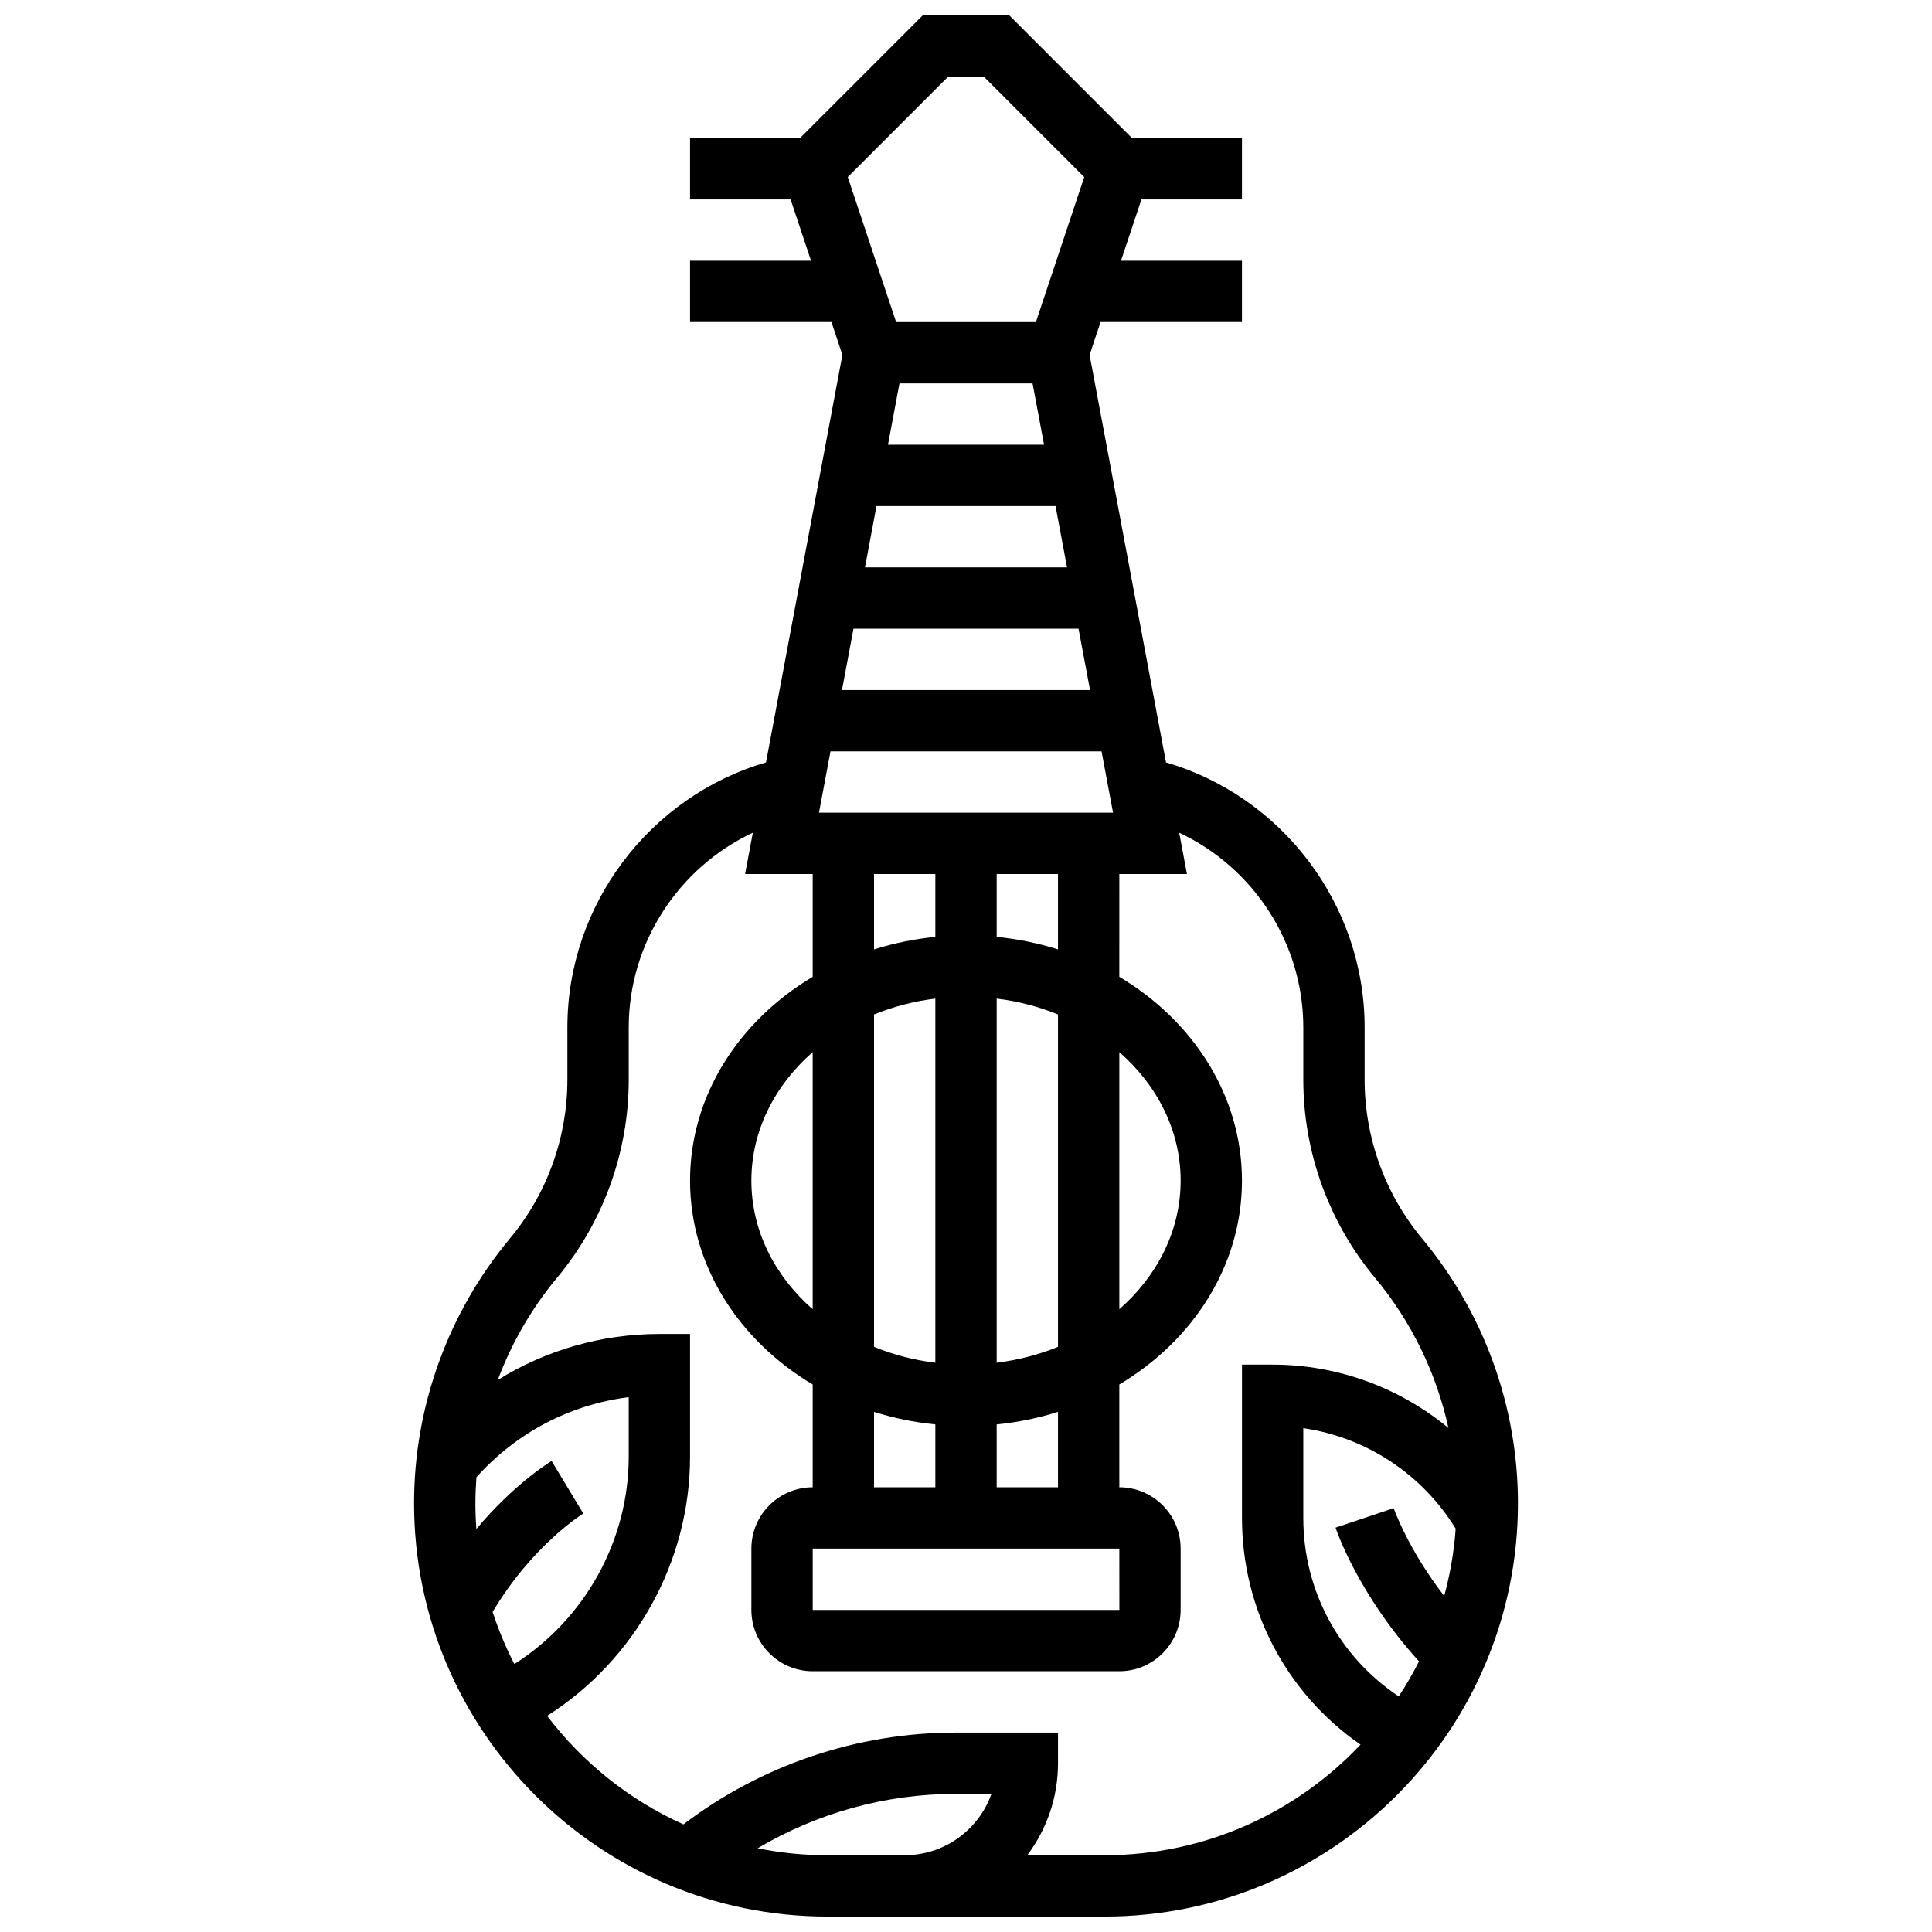 <?xml version="1.0" encoding="UTF-8"?>
<!-- Uploaded to: ICON Repo, www.iconrepo.com, Generator: ICON Repo Mixer Tools -->
<svg width="800px" height="800px" version="1.1" viewBox="144 144 512 512" xmlns="http://www.w3.org/2000/svg">
 <defs>
  <clipPath id="a">
   <path d="m253 148.09h294v503.81h-294z"/>
  </clipPath>
 </defs>
 <g clip-path="url(#a)">
  <path d="m520.88 472.23c-9.828-11.793-15.238-26.742-15.238-42.094v-13.883c0-32.531-21.832-61.207-52.637-70.203l-20.25-108 2.902-8.699h37.48v-16.25h-32.062l5.418-16.25 26.645-0.004v-16.25h-29.137l-32.504-32.504h-22.984l-32.504 32.504h-29.141v16.25h26.648l5.418 16.25-32.066 0.004v16.25h37.48l2.898 8.699-20.246 108c-30.805 8.996-52.637 37.672-52.637 70.203v13.883c0 15.352-5.41 30.297-15.238 42.09-16.375 19.652-25.391 44.559-25.391 70.133 0 60.406 49.145 109.55 109.55 109.55h73.438c60.402 0 109.55-49.141 109.55-109.55 0-25.574-9.016-50.48-25.391-70.129zm-0.824 112.05c-1.617 3.203-3.414 6.301-5.379 9.277-15.75-10.484-25.289-28.039-25.289-47.285v-23.793c16.629 2.406 31.492 12.129 40.383 26.641-0.441 6.125-1.477 12.082-3.047 17.828-9.637-12.508-13.336-23.133-13.383-23.27l-15.41 5.164c0.258 0.77 6.047 17.73 22.125 35.438zm-95.676-83.352c-5.055 2.062-10.516 3.504-16.25 4.207v-96.5c5.734 0.707 11.199 2.144 16.25 4.207zm16.254-78.117c10.043 8.797 16.25 20.824 16.25 34.074s-6.207 25.277-16.25 34.074zm-65.008-9.965c5.055-2.062 10.516-3.504 16.25-4.207v96.5c-5.734-0.707-11.199-2.144-16.25-4.207zm-16.254 78.117c-10.043-8.797-16.25-20.824-16.25-34.074s6.207-25.277 16.25-34.074zm32.504-115.34v16.664c-5.633 0.555-11.074 1.684-16.25 3.316v-19.98zm0 145.86v16.664h-16.25v-19.98c5.176 1.633 10.617 2.762 16.25 3.316zm48.758 32.914 0.012 16.25h-0.012-81.258v-16.25zm-32.504-16.25v-16.664c5.633-0.555 11.074-1.684 16.25-3.316v19.98zm0-145.86v-16.664h16.25v19.98c-5.176-1.633-10.617-2.762-16.25-3.316zm30.836-32.918h-77.926l3.047-16.25h71.836zm-56.598-113.76h35.27l3.047 16.25h-41.363zm-6.094 32.504h47.457l3.047 16.25h-53.551zm53.551 32.504 3.047 16.25h-65.738l3.047-16.25zm-34.582-146.27h9.52l26.574 26.574-12.812 38.434h-37.043l-12.812-38.434zm-84.625 349.92v15.75c0 22.32-11.688 43.152-30.309 54.965-2.273-4.41-4.203-9.023-5.758-13.805 10.488-17.672 23.883-25.996 24.023-26.086l-8.387-13.918c-0.543 0.324-9.926 6.051-19.945 18.039-0.168-2.266-0.254-4.551-0.254-6.856 0-2.297 0.105-4.59 0.273-6.871 10.531-11.797 24.828-19.277 40.355-21.219zm52.668 121.39c-6.332 0-12.52-0.637-18.5-1.844 15.793-9.355 33.926-14.41 52.43-14.41h9.523c-3.356 9.461-12.391 16.25-22.984 16.25zm73.438 0h-20.488c5.113-6.797 8.148-15.238 8.148-24.379v-8.125h-27.168c-26.035 0-51.445 8.609-72.113 24.328-14.312-6.445-26.715-16.398-36.113-28.762 23.273-14.766 37.879-40.801 37.879-68.699v-32.504h-8.125c-15.352 0-30.117 4.297-42.824 12.188 3.656-9.777 8.93-18.953 15.691-27.07 12.258-14.707 19.008-33.348 19.008-52.496v-13.883c0-22.367 13.266-42.395 32.891-51.574l-2.055 10.945h17.918v27.238c-19.582 11.676-32.504 31.531-32.504 54.02 0 22.492 12.918 42.348 32.504 54.023v27.238c-8.961 0-16.25 7.293-16.25 16.25v16.25c0 8.961 7.293 16.25 16.25 16.25h81.258c8.961 0 16.25-7.293 16.25-16.25v-16.25c0-8.961-7.293-16.25-16.25-16.25v-27.238c19.586-11.676 32.504-31.531 32.504-54.023 0-22.492-12.918-42.348-32.504-54.023l0.004-27.234h17.918l-2.051-10.941c19.621 9.176 32.887 29.203 32.887 51.57v13.883c0 19.145 6.75 37.789 19.004 52.496 9.633 11.559 16.27 25.254 19.457 39.801-12.914-10.676-29.324-16.793-46.586-16.793h-8.125v40.629c0 24.305 11.82 46.516 31.418 60.074-17.02 18.035-41.133 29.312-67.832 29.312z"/>
 </g>
</svg>